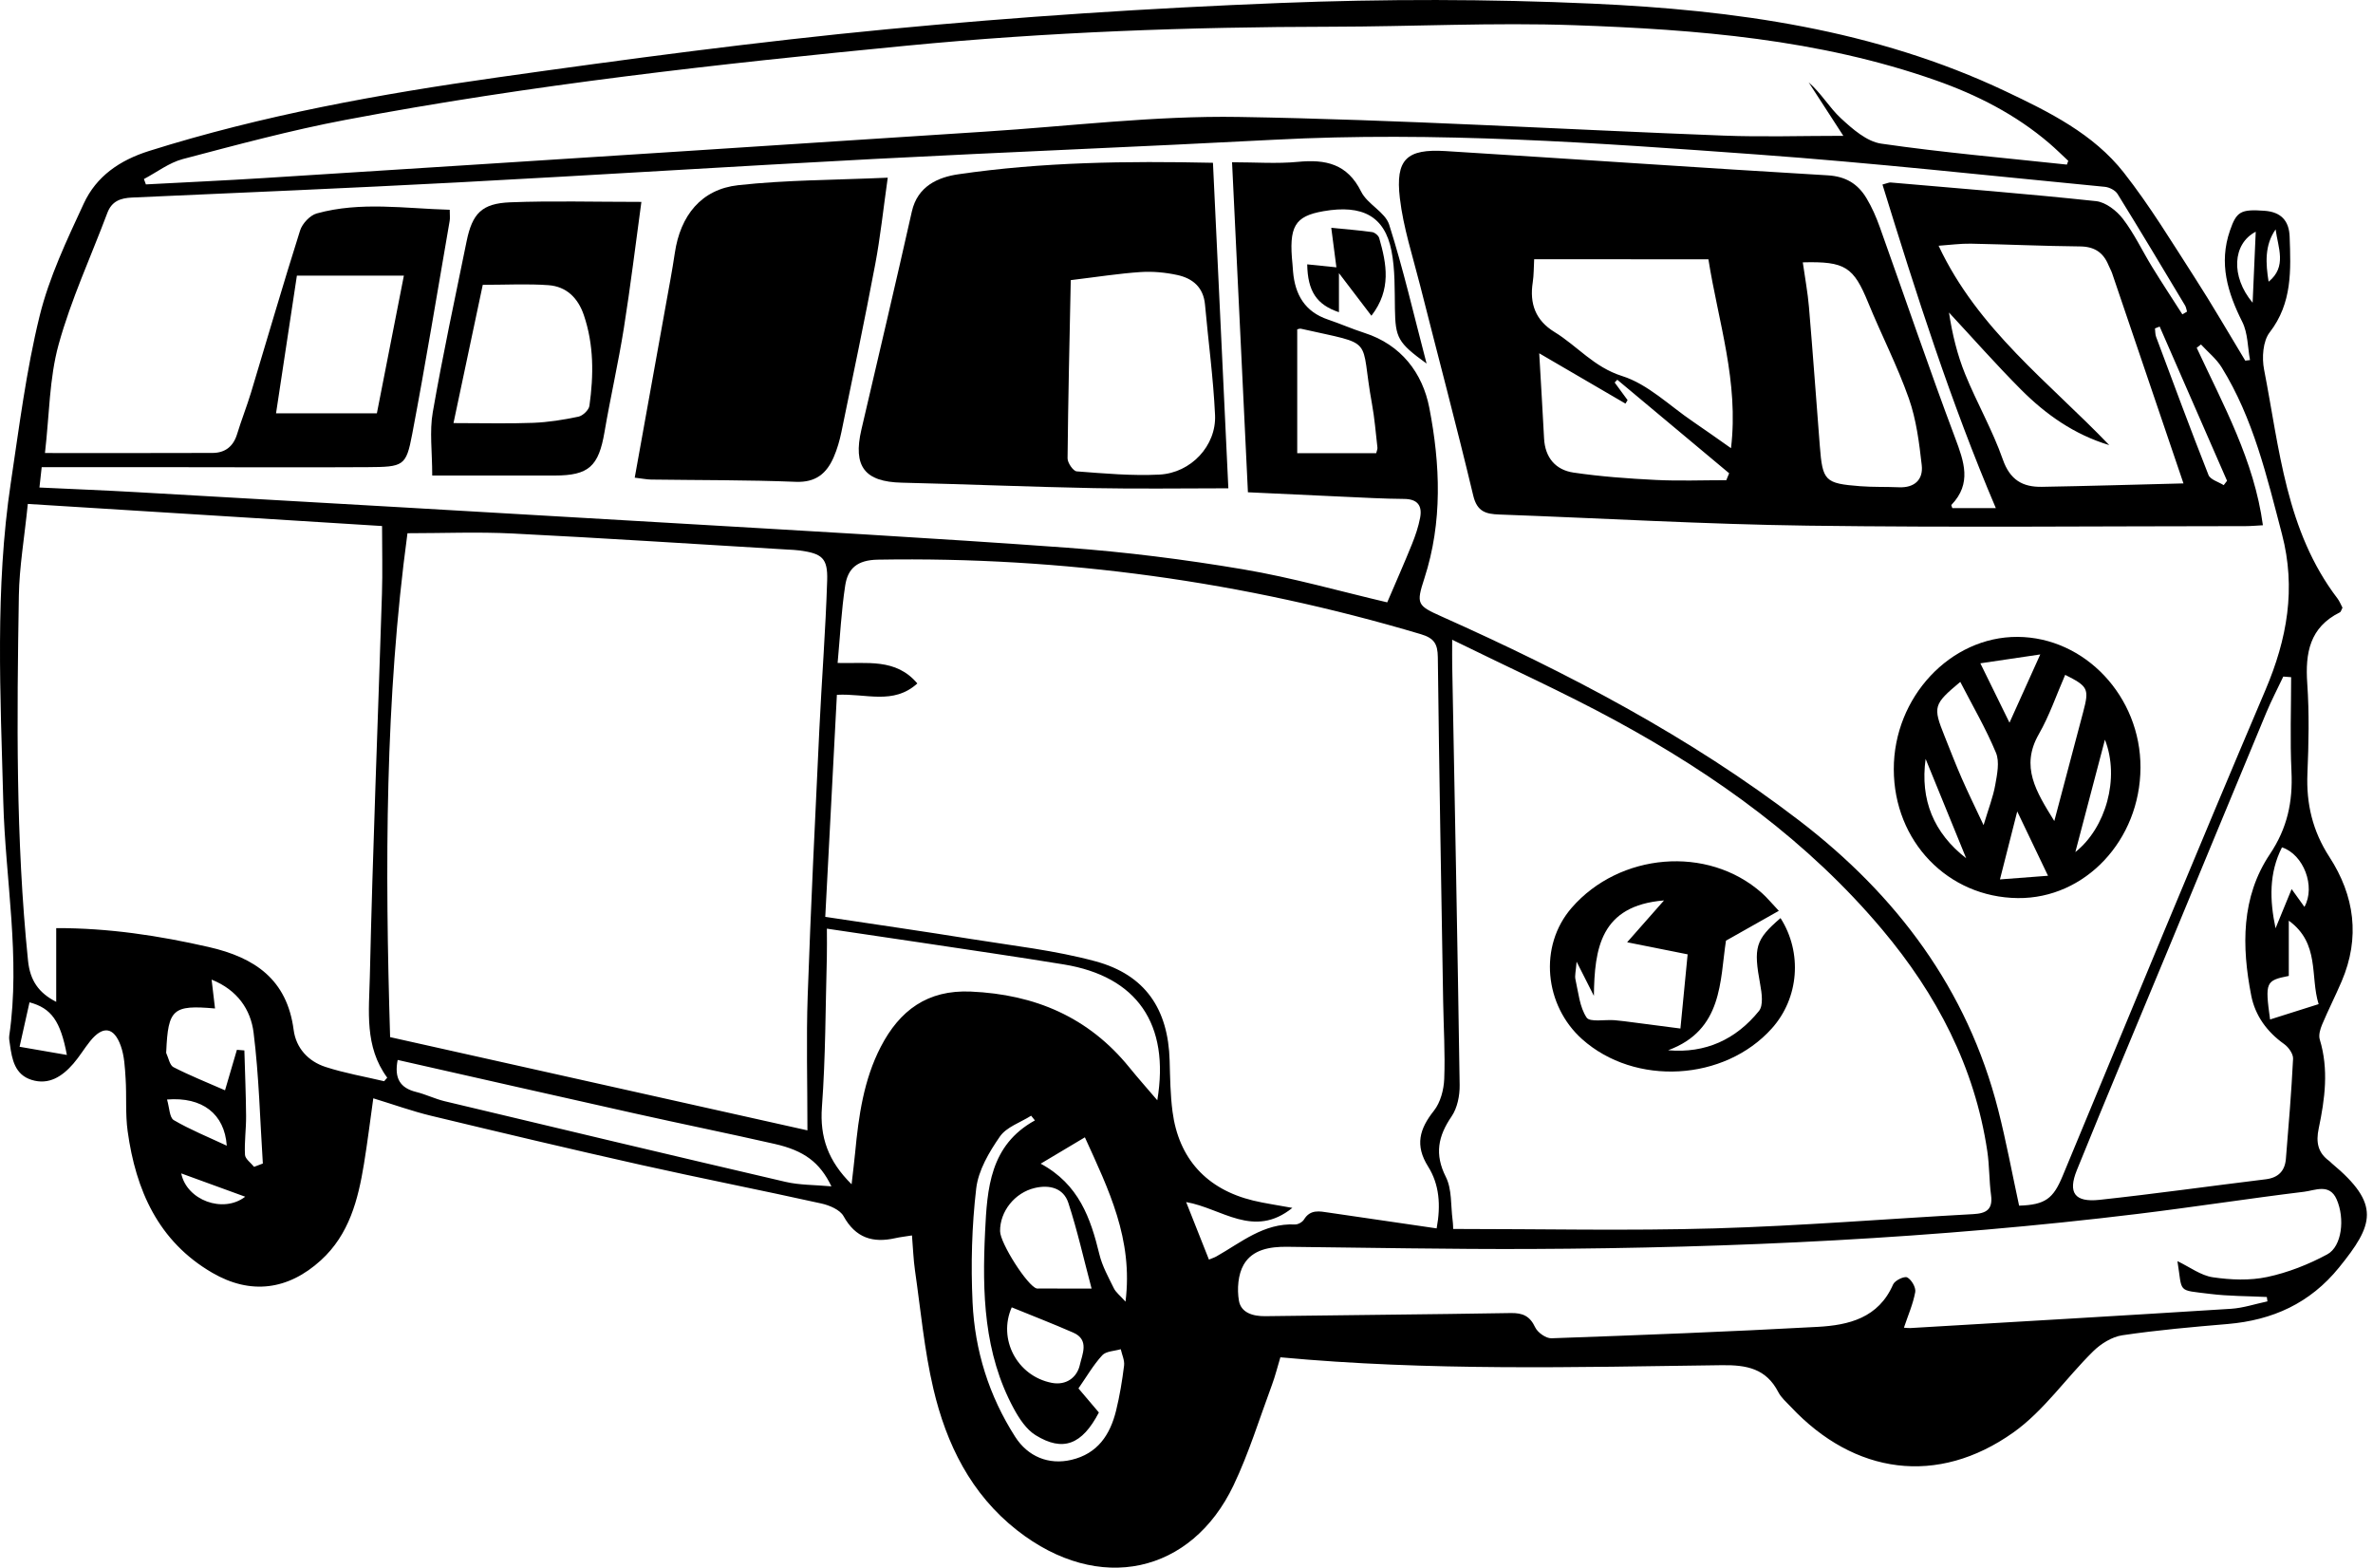 <?xml version="1.0" encoding="utf-8"?>
<!-- Generator: Adobe Illustrator 22.0.0, SVG Export Plug-In . SVG Version: 6.00 Build 0)  -->
<svg version="1.1" xmlns="http://www.w3.org/2000/svg" xmlns:xlink="http://www.w3.org/1999/xlink" x="0px" y="0px" width="333px"
	 height="220px" viewBox="0 0 333 220" enable-background="new 0 0 333 220" xml:space="preserve">
<g id="Layer_1">
</g>
<g id="hobby27">
	<g id="van">
		<path d="M127.976,173.375c-1.032,0.166-1.687,0.235-2.327,0.38c-3.167,0.715-5.582-0.025-7.274-3.082
			c-0.5-0.904-1.975-1.526-3.114-1.779c-8.446-1.874-16.939-3.54-25.381-5.431c-9.814-2.199-19.6-4.526-29.379-6.878
			c-2.631-0.633-5.192-1.558-8.118-2.451c-0.438,3.109-0.812,6.179-1.312,9.228c-0.824,5.022-2.071,9.883-6.04,13.5
			c-4.598,4.191-9.865,4.884-15.249,1.752c-7.572-4.405-10.728-11.589-11.869-19.857c-0.336-2.432-0.129-4.935-0.287-7.398
			c-0.099-1.55-0.168-3.175-0.687-4.608c-0.965-2.663-2.52-2.833-4.285-0.645c-0.827,1.026-1.504,2.178-2.367,3.17
			c-1.538,1.767-3.411,3.038-5.864,2.268c-2.334-0.733-2.744-2.859-3.029-4.957c-0.056-0.409-0.155-0.834-0.097-1.232
			c1.604-11.005-0.549-21.909-0.838-32.862C0.064,97.561-0.716,82.605,1.518,67.74c1.176-7.827,2.158-15.724,4.041-23.389
			c1.339-5.45,3.822-10.665,6.2-15.797c1.765-3.81,5.033-6.068,9.16-7.367c15.958-5.025,32.355-7.988,48.852-10.318
			c18.219-2.573,36.473-5.02,54.784-6.77c18.319-1.751,36.713-2.956,55.102-3.68c14.585-0.575,29.237-0.566,43.818,0.091
			c19.93,0.898,39.633,3.616,57.958,12.299c6.12,2.9,12.319,5.965,16.597,11.411c3.659,4.658,6.749,9.771,9.968,14.762
			c2.458,3.811,4.723,7.747,7.074,11.627c0.223-0.026,0.447-0.053,0.67-0.079c-0.337-1.796-0.296-3.781-1.083-5.351
			c-2.07-4.13-3.319-8.222-1.734-12.817c0.924-2.677,1.498-3.024,4.843-2.783c2.334,0.168,3.452,1.402,3.533,3.628
			c0.171,4.695,0.386,9.317-2.805,13.443c-0.951,1.229-1.105,3.553-0.782,5.211c2.166,11.099,3.061,22.637,10.296,32.12
			c0.295,0.386,0.473,0.861,0.706,1.297c-0.14,0.257-0.202,0.575-0.378,0.662c-4.22,2.101-4.864,5.687-4.566,9.97
			c0.292,4.193,0.202,8.429,0.025,12.635c-0.179,4.265,0.731,8.09,3.079,11.708c3.544,5.462,4.342,11.33,1.728,17.453
			c-0.873,2.047-1.888,4.034-2.75,6.085c-0.269,0.639-0.512,1.478-0.325,2.09c1.28,4.195,0.718,8.359-0.151,12.492
			c-0.402,1.912-0.125,3.396,1.482,4.556c0.133,0.096,0.236,0.231,0.363,0.337c6.897,5.74,5.883,8.605,1.001,14.621
			c-4.071,5.018-9.326,7.386-15.627,7.92c-4.935,0.418-9.877,0.853-14.772,1.578c-1.455,0.216-3.011,1.186-4.09,2.247
			c-3.804,3.741-6.931,8.363-11.205,11.396c-10.635,7.547-22.303,5.908-31.219-3.59c-0.621-0.662-1.358-1.284-1.762-2.068
			c-1.71-3.315-4.43-3.831-7.938-3.784c-20.562,0.276-41.137,0.824-61.94-1.108c-0.394,1.304-0.721,2.637-1.196,3.915
			c-1.746,4.705-3.226,9.542-5.378,14.056c-5.894,12.365-18.854,15.338-30.371,6.307c-6.487-5.087-9.927-12.104-11.749-19.863
			c-1.277-5.436-1.779-11.055-2.579-16.6C128.178,176.759,128.128,175.201,127.976,173.375z M200.189,51.018
			c-4.063-2.938-4.373-3.624-4.442-7.69c-0.046-2.716,0.035-5.489-0.484-8.13c-0.952-4.85-4.067-6.517-9.552-5.559
			c-4.047,0.707-4.881,2.147-4.335,7.477c0.034,0.329,0.046,0.659,0.075,0.988c0.276,3.23,1.65,5.644,4.895,6.738
			c1.717,0.578,3.38,1.318,5.104,1.87c5.19,1.66,8.181,5.652,9.124,10.519c1.538,7.933,1.875,16.026-0.694,23.938
			c-1.165,3.587-1.024,3.808,2.403,5.339c17.671,7.895,34.776,16.829,50.189,28.637c13.668,10.472,23.613,23.664,27.932,40.616
			c1.134,4.451,1.97,8.977,2.935,13.436c3.683-0.118,4.791-0.995,6.099-4.145c9.447-22.758,18.827-45.546,28.47-68.221
			c3.049-7.171,4.317-14.26,2.313-21.894c-2.116-8.062-4.004-16.193-8.46-23.386c-0.747-1.206-1.923-2.147-2.9-3.21
			c-0.2,0.156-0.4,0.311-0.6,0.467c3.723,8.012,8.062,15.805,9.289,24.903c-0.939,0.05-1.668,0.121-2.398,0.122
			c-20.482,0.006-40.968,0.208-61.447-0.065c-14.441-0.192-28.874-1.04-43.311-1.564c-1.869-0.068-3.112-0.382-3.654-2.65
			c-2.356-9.861-4.97-19.66-7.455-29.491c-1.028-4.069-2.36-8.115-2.845-12.255c-0.641-5.464,0.967-6.944,6.408-6.608
			c17.879,1.104,35.75,2.352,53.632,3.404c2.549,0.15,4.232,1.201,5.44,3.207c0.759,1.259,1.361,2.638,1.858,4.026
			c3.525,9.855,6.885,19.771,10.565,29.567c1.271,3.385,2.389,6.44-0.509,9.458c-0.028,0.029,0.042,0.152,0.133,0.446
			c2.005,0,4.08,0,6.107,0c-6.314-14.815-11.173-30.06-15.91-45.41c0.672-0.177,0.914-0.311,1.142-0.291
			c9.616,0.833,19.239,1.594,28.834,2.62c1.352,0.145,2.89,1.342,3.77,2.49c1.59,2.075,2.718,4.5,4.097,6.744
			c1.377,2.241,2.825,4.438,4.242,6.654c0.218-0.128,0.436-0.257,0.654-0.385c-0.089-0.288-0.125-0.609-0.276-0.861
			c-3.138-5.231-6.265-10.47-9.476-15.655c-0.318-0.514-1.149-0.936-1.781-0.997c-16.267-1.568-32.519-3.359-48.815-4.541
			c-22.552-1.636-45.119-3.262-67.772-2.066c-18.714,0.988-37.442,1.719-56.157,2.699c-19.453,1.018-38.894,2.258-58.346,3.286
			c-15.246,0.806-30.501,1.448-45.753,2.127c-1.624,0.072-2.847,0.511-3.465,2.156c-2.31,6.153-5.099,12.17-6.84,18.478
			c-1.31,4.747-1.293,9.86-1.914,15.219c8.353,0,15.935,0.017,23.517-0.013c1.759-0.007,2.913-0.901,3.445-2.643
			c0.602-1.971,1.367-3.892,1.964-5.864c2.291-7.571,4.488-15.171,6.876-22.711c0.307-0.971,1.392-2.13,2.341-2.392
			c6.158-1.704,12.39-0.684,18.658-0.515c0,0.751,0.059,1.166-0.009,1.558c-1.73,9.99-3.369,19.998-5.264,29.956
			c-0.849,4.462-1.202,4.576-6.262,4.607c-8.839,0.054-17.678,0.008-26.518,0.005c-6.338-0.002-12.675,0-19.207,0
			c-0.1,0.902-0.193,1.743-0.316,2.852c4.714,0.223,9.152,0.395,13.586,0.649c24.726,1.413,49.453,2.819,74.177,4.279
			c18.787,1.109,37.581,2.147,56.35,3.513c8.295,0.604,16.585,1.651,24.787,3.038c6.956,1.176,13.78,3.128,20.235,4.637
			c1.24-2.901,2.392-5.494,3.453-8.124c0.489-1.21,0.92-2.47,1.162-3.747c0.318-1.678-0.344-2.629-2.242-2.643
			c-2.889-0.021-5.776-0.189-8.664-0.317c-4.417-0.196-8.833-0.41-13.258-0.617c-0.749-15.578-1.484-30.868-2.227-46.313
			c3.309,0,6.295,0.227,9.232-0.056c3.9-0.376,6.947,0.262,8.888,4.186c0.874,1.766,3.364,2.854,3.929,4.629
			C196.927,37.77,198.394,44.176,200.189,51.018z M201.602,172.386c0.606-3.254,0.378-6.172-1.195-8.675
			c-1.876-2.983-1.216-5.28,0.813-7.837c0.919-1.158,1.387-2.939,1.447-4.461c0.143-3.622-0.091-7.259-0.151-10.89
			c-0.268-16.094-0.56-32.188-0.748-48.282c-0.022-1.864-0.499-2.682-2.392-3.245c-24.865-7.403-50.239-10.894-76.187-10.455
			c-2.9,0.049-4.216,1.236-4.583,3.631c-0.543,3.545-0.719,7.145-1.065,10.867c4.069,0.12,8.173-0.712,11.187,2.876
			c-3.374,3.058-7.23,1.369-11.289,1.593c-0.546,10.434-1.087,20.76-1.631,31.159c7.215,1.091,13.827,2.04,20.421,3.103
			c5.855,0.944,11.804,1.591,17.503,3.138c7.002,1.899,10.2,6.725,10.402,13.923c0.067,2.39,0.095,4.797,0.403,7.161
			c0.864,6.619,4.798,10.91,11.323,12.49c1.639,0.397,3.319,0.626,5.494,1.027c-5.435,4.376-9.917,0.046-14.905-0.816
			c1.143,2.883,2.164,5.46,3.201,8.074c0.458-0.193,0.77-0.29,1.048-0.447c3.482-1.965,6.644-4.692,11.027-4.484
			c0.418,0.02,1.036-0.327,1.257-0.689c0.896-1.467,2.182-1.168,3.503-0.971C191.449,170.914,196.42,171.631,201.602,172.386z
			 M113.306,158.631c0-6.837-0.173-12.859,0.036-18.868c0.433-12.446,1.043-24.886,1.633-37.326
			c0.331-6.996,0.883-13.984,1.101-20.984c0.098-3.149-0.726-3.77-3.857-4.202c-0.571-0.079-1.152-0.093-1.728-0.128
			c-12.848-0.765-25.693-1.607-38.547-2.252c-4.907-0.246-9.838-0.04-14.764-0.04c-3.156,23.304-3.167,46.712-2.435,70.716
			C73.853,149.817,93.114,154.12,113.306,158.631z M203.783,89.778c0,1.759-0.015,2.659,0.002,3.558
			c0.364,19.647,0.756,39.293,1.046,58.941c0.022,1.476-0.324,3.211-1.131,4.394c-1.898,2.78-2.414,5.304-0.807,8.492
			c0.872,1.732,0.681,4.003,0.946,6.035c0.08,0.612,0.08,1.234,0.082,1.268c12.391,0,24.533,0.273,36.656-0.077
			c12.123-0.35,24.227-1.343,36.342-2.005c1.804-0.099,2.753-0.644,2.483-2.662c-0.273-2.038-0.222-4.122-0.524-6.154
			c-1.765-11.854-7.123-22.047-14.743-31.112c-10.407-12.38-23.312-21.663-37.402-29.322
			C219.439,97.169,211.852,93.748,203.783,89.778z M3.905,70.719c-0.492,4.838-1.193,8.849-1.259,12.872
			c-0.278,17.09-0.454,34.181,1.288,51.229c0.285,2.785,1.497,4.522,3.955,5.776c0-3.496,0-6.821,0-10.348
			c7.36-0.017,14.392,1.052,21.407,2.654c6.472,1.478,10.983,4.548,11.911,11.627c0.335,2.556,2.046,4.411,4.464,5.198
			c2.679,0.872,5.485,1.355,8.236,2.007c0.145-0.166,0.29-0.332,0.434-0.497c-3.222-4.363-2.551-9.396-2.442-14.181
			c0.408-17.905,1.133-35.803,1.701-53.705c0.098-3.094,0.014-6.194,0.014-9.53C37.216,72.797,20.775,71.772,3.905,70.719z
			 M290.043,23.099c0.065-0.176,0.13-0.352,0.194-0.528c-0.892-0.829-1.756-1.69-2.681-2.48c-4.707-4.022-10.122-6.781-15.926-8.822
			c-16.401-5.767-33.518-7.131-50.674-7.733c-11.371-0.399-22.775,0.198-34.164,0.214c-19.906,0.027-39.773,0.744-59.597,2.664
			c-26.368,2.554-52.688,5.473-78.731,10.414c-7.672,1.456-15.241,3.499-22.799,5.491c-1.935,0.51-3.652,1.849-5.469,2.807
			c0.093,0.251,0.185,0.502,0.278,0.752c5.505-0.293,11.014-0.542,16.516-0.888c19.762-1.244,39.522-2.516,59.281-3.789
			c13.998-0.902,27.995-1.834,41.993-2.729c11.86-0.759,23.734-2.254,35.58-2.06c22.683,0.371,45.349,1.754,68.026,2.618
			c5.475,0.209,10.966,0.031,16.804,0.031c-1.717-2.649-3.293-5.081-4.869-7.512c1.765,1.524,2.905,3.552,4.531,5.054
			c1.625,1.503,3.623,3.259,5.653,3.554C272.635,21.41,281.352,22.163,290.043,23.099z M305.557,176.983
			c1.733,0.827,3.279,2.014,4.963,2.263c2.502,0.37,5.189,0.482,7.639-0.04c2.913-0.62,5.802-1.76,8.429-3.179
			c2.05-1.107,2.501-5.03,1.303-7.732c-1-2.255-3.024-1.237-4.557-1.05c-7.776,0.948-15.521,2.154-23.297,3.102
			c-28.304,3.451-56.737,4.807-85.232,4.928c-11.393,0.049-22.788-0.183-34.182-0.306c-2.42-0.026-4.872,0.372-6.104,2.518
			c-0.792,1.379-0.939,3.418-0.664,5.041c0.287,1.693,1.956,2.203,3.708,2.179c11.476-0.16,22.952-0.243,34.427-0.439
			c1.686-0.029,2.688,0.406,3.435,1.997c0.345,0.735,1.519,1.572,2.288,1.544c12.456-0.44,24.911-0.921,37.356-1.601
			c4.365-0.238,8.544-1.247,10.587-5.954c0.241-0.555,1.566-1.197,1.976-0.988c0.6,0.305,1.246,1.419,1.131,2.055
			c-0.3,1.661-1.002,3.249-1.588,5.002c0.318,0.019,0.616,0.068,0.91,0.051c14.993-0.886,29.988-1.753,44.977-2.702
			c1.723-0.109,3.417-0.683,5.124-1.042c-0.028-0.205-0.055-0.409-0.083-0.614c-2.662-0.134-5.344-0.106-7.982-0.437
			C305.437,180.993,306.29,181.509,305.557,176.983z M321.512,95.032c-0.367-0.028-0.734-0.057-1.101-0.085
			c-0.804,1.698-1.678,3.367-2.4,5.099c-4.624,11.103-9.212,22.221-13.816,33.332c-4.258,10.274-8.577,20.523-12.75,30.83
			c-1.296,3.201-0.291,4.546,3.182,4.171c7.786-0.84,15.545-1.935,23.32-2.884c1.767-0.216,2.691-1.172,2.83-2.868
			c0.384-4.681,0.776-9.363,1.008-14.052c0.033-0.677-0.639-1.619-1.256-2.058c-2.41-1.715-4.064-3.989-4.616-6.809
			c-1.345-6.875-1.425-13.802,2.615-19.835c2.461-3.674,3.233-7.364,3.031-11.606C321.349,103.865,321.512,99.445,321.512,95.032z
			 M295.987,62.464c-4.913-1.478-8.909-4.305-12.396-7.807c-3.475-3.49-6.738-7.192-10.093-10.8c0.46,3.035,1.163,5.922,2.269,8.645
			c1.643,4.042,3.847,7.871,5.285,11.975c1.011,2.884,2.788,3.887,5.48,3.842c6.381-0.108,12.76-0.302,19.871-0.48
			c-3.464-10.209-6.735-19.854-10.014-29.496c-0.132-0.388-0.349-0.747-0.505-1.128c-0.733-1.791-1.983-2.614-3.995-2.633
			c-5.113-0.047-10.224-0.289-15.337-0.386c-1.435-0.027-2.874,0.178-4.51,0.291C277.545,46.233,287.552,53.661,295.987,62.464z
			 M119.502,166.197c0.196-1.735,0.371-3.105,0.502-4.479c0.487-5.112,1.196-10.183,3.594-14.814
			c2.637-5.093,6.535-8.022,12.644-7.751c8.99,0.398,16.507,3.578,22.241,10.649c1.225,1.511,2.521,2.965,3.919,4.604
			c1.785-10.72-2.862-17.382-13.113-19.061c-6.675-1.093-13.372-2.056-20.06-3.066c-4.284-0.647-8.571-1.272-13.194-1.957
			c0,1.543,0.029,2.77-0.005,3.995c-0.193,7.013-0.172,14.043-0.69,21.033C115.025,159.596,116.218,162.946,119.502,166.197z
			 M215.287,36.385c-0.064,1.127-0.039,2.199-0.2,3.242c-0.463,2.99,0.387,5.331,3.051,6.965c3.201,1.963,5.536,4.934,9.492,6.179
			c3.621,1.139,6.651,4.167,9.926,6.384c1.716,1.162,3.4,2.373,5.353,3.74c1.113-9.33-1.775-17.682-3.171-26.509
			C231.503,36.385,223.454,36.385,215.287,36.385z M252.983,36.817c0.31,2.196,0.692,4.218,0.864,6.257
			c0.55,6.497,1.017,13.001,1.524,19.502c0.384,4.925,0.702,5.271,5.658,5.656c1.808,0.141,3.632,0.072,5.446,0.151
			c2.196,0.096,3.429-1.079,3.199-3.107c-0.357-3.155-0.763-6.392-1.809-9.362c-1.611-4.573-3.855-8.918-5.695-13.416
			C260.109,37.463,258.96,36.658,252.983,36.817z M38.736,58.002c4.991,0,9.495,0,14.151,0c1.266-6.455,2.511-12.808,3.789-19.325
			c-5.059,0-9.893,0-15.013,0C40.698,45.053,39.741,51.367,38.736,58.002z M55.804,148.748c-0.505,2.59,0.35,3.941,2.602,4.495
			c1.354,0.333,2.633,0.974,3.989,1.297c15.938,3.805,31.878,7.605,47.838,11.318c1.991,0.463,4.102,0.415,6.439,0.63
			c-1.621-3.369-3.833-5.018-7.967-5.956c-6.507-1.476-13.046-2.807-19.558-4.261C78.061,153.796,66.986,151.274,55.804,148.748z
			 M215.997,49.58c0.254,4.435,0.486,8.188,0.68,11.944c0.138,2.692,1.614,4.426,4.138,4.797c3.814,0.561,7.679,0.842,11.533,1.033
			c3.292,0.164,6.599,0.034,9.9,0.034c0.134-0.324,0.267-0.648,0.401-0.972c-5.232-4.374-10.463-8.749-15.695-13.123
			c-0.124,0.129-0.247,0.258-0.371,0.387c0.605,0.825,1.211,1.649,1.816,2.474c-0.1,0.162-0.201,0.324-0.301,0.486
			C224.314,54.432,220.529,52.224,215.997,49.58z M193.12,63.597c0.077-0.329,0.199-0.567,0.173-0.788
			c-0.235-2.044-0.395-4.104-0.765-6.125c-1.767-9.637,0.703-8.14-9.958-10.55c-0.203-0.046-0.443,0.072-0.533,0.088
			c0,5.803,0,11.514,0,17.374C185.934,63.597,189.518,63.597,193.12,63.597z M145.227,157.234c-0.176-0.22-0.352-0.441-0.528-0.661
			c-1.497,0.951-3.456,1.581-4.387,2.925c-1.509,2.176-3.023,4.74-3.321,7.283c-0.619,5.283-0.76,10.674-0.512,15.993
			c0.315,6.746,2.296,13.112,5.986,18.869c1.771,2.764,4.688,3.977,7.878,3.227c3.684-0.866,5.44-3.513,6.275-6.908
			c0.51-2.076,0.86-4.2,1.122-6.322c0.091-0.736-0.296-1.531-0.465-2.299c-0.888,0.268-2.067,0.269-2.604,0.857
			c-1.263,1.384-2.22,3.048-3.333,4.645c1.017,1.198,1.96,2.311,2.867,3.38c-2.363,4.522-5.037,5.565-8.89,3.178
			c-1.3-0.805-2.299-2.334-3.058-3.736c-4.211-7.778-4.432-16.248-4.022-24.792C138.527,166.789,138.909,160.717,145.227,157.234z
			 M35.655,163.75c0.41-0.155,0.82-0.311,1.23-0.466c-0.399-6.133-0.538-12.299-1.302-18.386c-0.4-3.191-2.242-5.964-5.889-7.424
			c0.184,1.554,0.329,2.785,0.479,4.052c-5.915-0.525-6.583,0.082-6.843,6.009c-0.004,0.083-0.034,0.179-0.003,0.246
			c0.324,0.683,0.482,1.706,1.02,1.982c2.295,1.178,4.703,2.136,7.23,3.244c0.661-2.251,1.165-3.966,1.668-5.681
			c0.349,0.028,0.698,0.056,1.047,0.084c0.086,3.073,0.217,6.146,0.242,9.22c0.014,1.81-0.254,3.628-0.155,5.429
			C34.412,162.644,35.208,163.187,35.655,163.75z M153.18,180.829c-1.118-4.21-2.001-8.18-3.262-12.027
			c-0.68-2.076-2.637-2.571-4.697-2.09c-2.829,0.661-4.908,3.297-4.882,6.066c0.016,1.696,3.858,7.712,5.139,8.04
			c0.078,0.02,0.164,0.01,0.246,0.01C148.008,180.829,150.292,180.829,153.18,180.829z M146.037,163.306
			c5.363,2.89,7.01,7.652,8.241,12.734c0.4,1.652,1.27,3.203,2.027,4.75c0.281,0.574,0.857,1.003,1.636,1.877
			c1.096-8.785-2.387-15.762-5.701-23.061C150.216,160.814,148.403,161.895,146.037,163.306z M141.976,183.467
			c-1.965,4.42,0.718,9.637,5.61,10.595c2.007,0.393,3.555-0.733,3.951-2.533c0.318-1.444,1.373-3.506-0.921-4.511
			C147.765,185.769,144.861,184.646,141.976,183.467z M318.556,143.069c2.362-0.747,4.511-1.426,6.814-2.154
			c-1.215-3.878,0.207-8.528-4.187-11.71c0,2.892,0,5.334,0,7.752C317.935,137.599,317.839,137.824,318.556,143.069z M312.05,68.085
			c0.156-0.204,0.312-0.409,0.468-0.613c-3.152-7.214-6.304-14.429-9.455-21.643c-0.219,0.086-0.438,0.173-0.658,0.259
			c0.049,0.397,0.023,0.823,0.159,1.188c2.417,6.474,4.813,12.958,7.351,19.385C310.174,67.315,311.318,67.619,312.05,68.085z
			 M321.583,124.771c0.682,0.948,1.21,1.683,1.795,2.497c1.598-2.862-0.114-7.356-3.151-8.355c-1.838,3.61-1.735,7.406-0.901,11.357
			C320.049,128.509,320.771,126.749,321.583,124.771z M2.747,146.899c2.479,0.429,4.495,0.777,6.638,1.148
			c-0.899-4.777-2.19-6.569-5.244-7.385C3.7,142.632,3.262,144.595,2.747,146.899z M23.438,154.301
			c0.344,1.138,0.341,2.536,0.949,2.893c2.284,1.339,4.767,2.339,7.435,3.587C31.513,156.31,28.391,153.905,23.438,154.301z
			 M316.108,42.484c0.159-3.633,0.292-6.679,0.436-9.964C313.282,34.206,313.012,38.799,316.108,42.484z M25.433,164.671
			c0.762,3.765,5.887,5.662,8.975,3.27C31.48,166.874,28.339,165.73,25.433,164.671z M318.35,39.534
			c2.611-2.107,1.318-4.787,0.985-7.344C317.771,34.425,317.939,36.948,318.35,39.534z"/>
		<path d="M172.373,68.525c-6.332,0-12.594,0.099-18.853-0.024c-8.996-0.176-17.989-0.552-26.985-0.765
			c-5.193-0.123-6.864-2.264-5.655-7.455c2.375-10.194,4.783-20.381,7.078-30.593c0.804-3.578,3.692-4.818,6.512-5.23
			c11.772-1.72,23.645-1.877,35.743-1.613C170.94,38.21,171.659,53.432,172.373,68.525z M150.258,39.312
			c-0.17,8.379-0.369,16.691-0.448,25.005c-0.006,0.634,0.791,1.794,1.282,1.832c3.859,0.295,7.747,0.646,11.6,0.453
			c4.44-0.223,8.014-4.062,7.814-8.364c-0.24-5.175-0.946-10.327-1.409-15.493c-0.219-2.445-1.755-3.697-3.912-4.158
			c-1.669-0.357-3.436-0.523-5.135-0.409C157.022,38.38,154.013,38.859,150.258,39.312z"/>
		<path d="M89.07,67.035c1.499-8.323,2.933-16.263,4.359-24.205c0.437-2.436,0.905-4.869,1.266-7.317
			c0.776-5.262,3.704-8.953,8.899-9.525c6.772-0.745,13.628-0.722,20.982-1.053c-0.627,4.416-1.033,8.319-1.759,12.161
			c-1.484,7.858-3.125,15.687-4.74,23.52c-0.248,1.203-0.594,2.409-1.081,3.533c-0.992,2.288-2.505,3.58-5.324,3.468
			c-6.765-0.27-13.542-0.222-20.313-0.317C90.802,67.291,90.246,67.175,89.07,67.035z"/>
		<path d="M300.371,107.724c-0.042,10.185-7.774,18.41-17.213,18.31c-9.826-0.104-17.387-7.955-17.405-18.075
			c-0.018-10.117,7.938-18.629,17.368-18.581C292.581,89.427,300.413,97.756,300.371,107.724z M275.084,95.695
			c-3.77,3.148-3.862,3.478-2.215,7.587c0.797,1.989,1.565,3.991,2.424,5.953c0.894,2.043,1.881,4.046,3.06,6.563
			c0.693-2.324,1.336-3.953,1.637-5.643c0.264-1.484,0.634-3.24,0.101-4.519C278.677,102.236,276.801,99.028,275.084,95.695z
			 M288.278,115.22c1.449-5.472,2.752-10.397,4.058-15.321c0.857-3.232,0.694-3.577-2.532-5.193
			c-1.217,2.786-2.198,5.703-3.699,8.323C283.491,107.591,285.725,111.094,288.278,115.22z M281.989,101.418
			c1.49-3.305,2.788-6.183,4.319-9.577c-3.135,0.464-5.637,0.835-8.407,1.245C279.332,96.003,280.544,98.473,281.989,101.418z
			 M295.382,103.801c-1.344,5.106-2.687,10.213-4.151,15.776C295.495,116.202,297.506,109.217,295.382,103.801z M287.394,122.9
			c-1.493-3.121-2.741-5.729-4.318-9.027c-0.912,3.588-1.628,6.407-2.425,9.54C282.924,123.24,284.944,123.086,287.394,122.9z
			 M275.912,120.446c-1.897-4.649-3.795-9.298-5.692-13.947C269.435,112.251,271.347,116.894,275.912,120.446z"/>
		<path d="M90.005,28.333c-0.828,6.04-1.534,11.903-2.462,17.731c-0.776,4.877-1.882,9.7-2.714,14.569
			c-0.821,4.804-2.201,6.095-6.973,6.1c-5.676,0.006-11.353,0.001-17.202,0.001c0-3.345-0.394-6.18,0.074-8.866
			c1.399-8.03,3.115-16.005,4.748-23.993c0.802-3.922,2.126-5.327,6.134-5.484C77.447,28.163,83.3,28.333,90.005,28.333z
			 M63.638,59.374c4.317,0,7.762,0.099,11.198-0.036c2.125-0.084,4.256-0.426,6.339-0.866c0.612-0.129,1.456-0.935,1.538-1.523
			c0.6-4.279,0.637-8.551-0.782-12.725c-0.822-2.419-2.445-4.022-4.973-4.205c-2.934-0.212-5.895-0.049-9.212-0.049
			C66.424,46.214,65.136,52.298,63.638,59.374z"/>
		<path d="M183.439,37.098c1.41,0.144,2.604,0.266,4.097,0.419c-0.239-1.836-0.455-3.496-0.721-5.545
			c2.055,0.202,3.901,0.342,5.731,0.599c0.376,0.053,0.897,0.488,1,0.848c1.035,3.611,1.741,7.219-1.097,10.891
			c-1.448-1.9-2.784-3.654-4.557-5.98c0,2.25,0,3.825,0,5.483C184.754,42.766,183.506,40.862,183.439,37.098z"/>
		<path d="M234.084,147.388c5.281,0.465,9.536-1.54,12.752-5.514c0.633-0.783,0.396-2.494,0.174-3.706
			c-0.959-5.229-0.691-6.28,2.849-9.328c3.094,4.851,2.592,11.231-1.218,15.482c-6.654,7.424-19.205,8.134-26.624,1.511
			c-5.258-4.694-6.166-13.031-1.46-18.444c6.693-7.697,19.054-8.823,26.676-2.075c0.723,0.64,1.34,1.399,2.389,2.508
			c-2.536,1.431-4.782,2.699-7.418,4.187C241.339,137.619,241.789,144.56,234.084,147.388z M236.824,133.928
			c-2.937-0.586-5.548-1.107-8.49-1.695c1.857-2.107,3.403-3.86,5.174-5.87c-8.927,0.721-9.759,6.755-9.839,13.392
			c-0.704-1.392-1.408-2.785-2.426-4.799c-0.102,1.355-0.283,1.954-0.163,2.486c0.413,1.832,0.582,3.873,1.565,5.356
			c0.457,0.689,2.575,0.261,3.937,0.373c0.903,0.075,1.802,0.204,2.701,0.319c2.091,0.268,4.182,0.543,6.529,0.849
			C236.167,140.688,236.484,137.429,236.824,133.928z"/>
	</g>
</g>
</svg>
